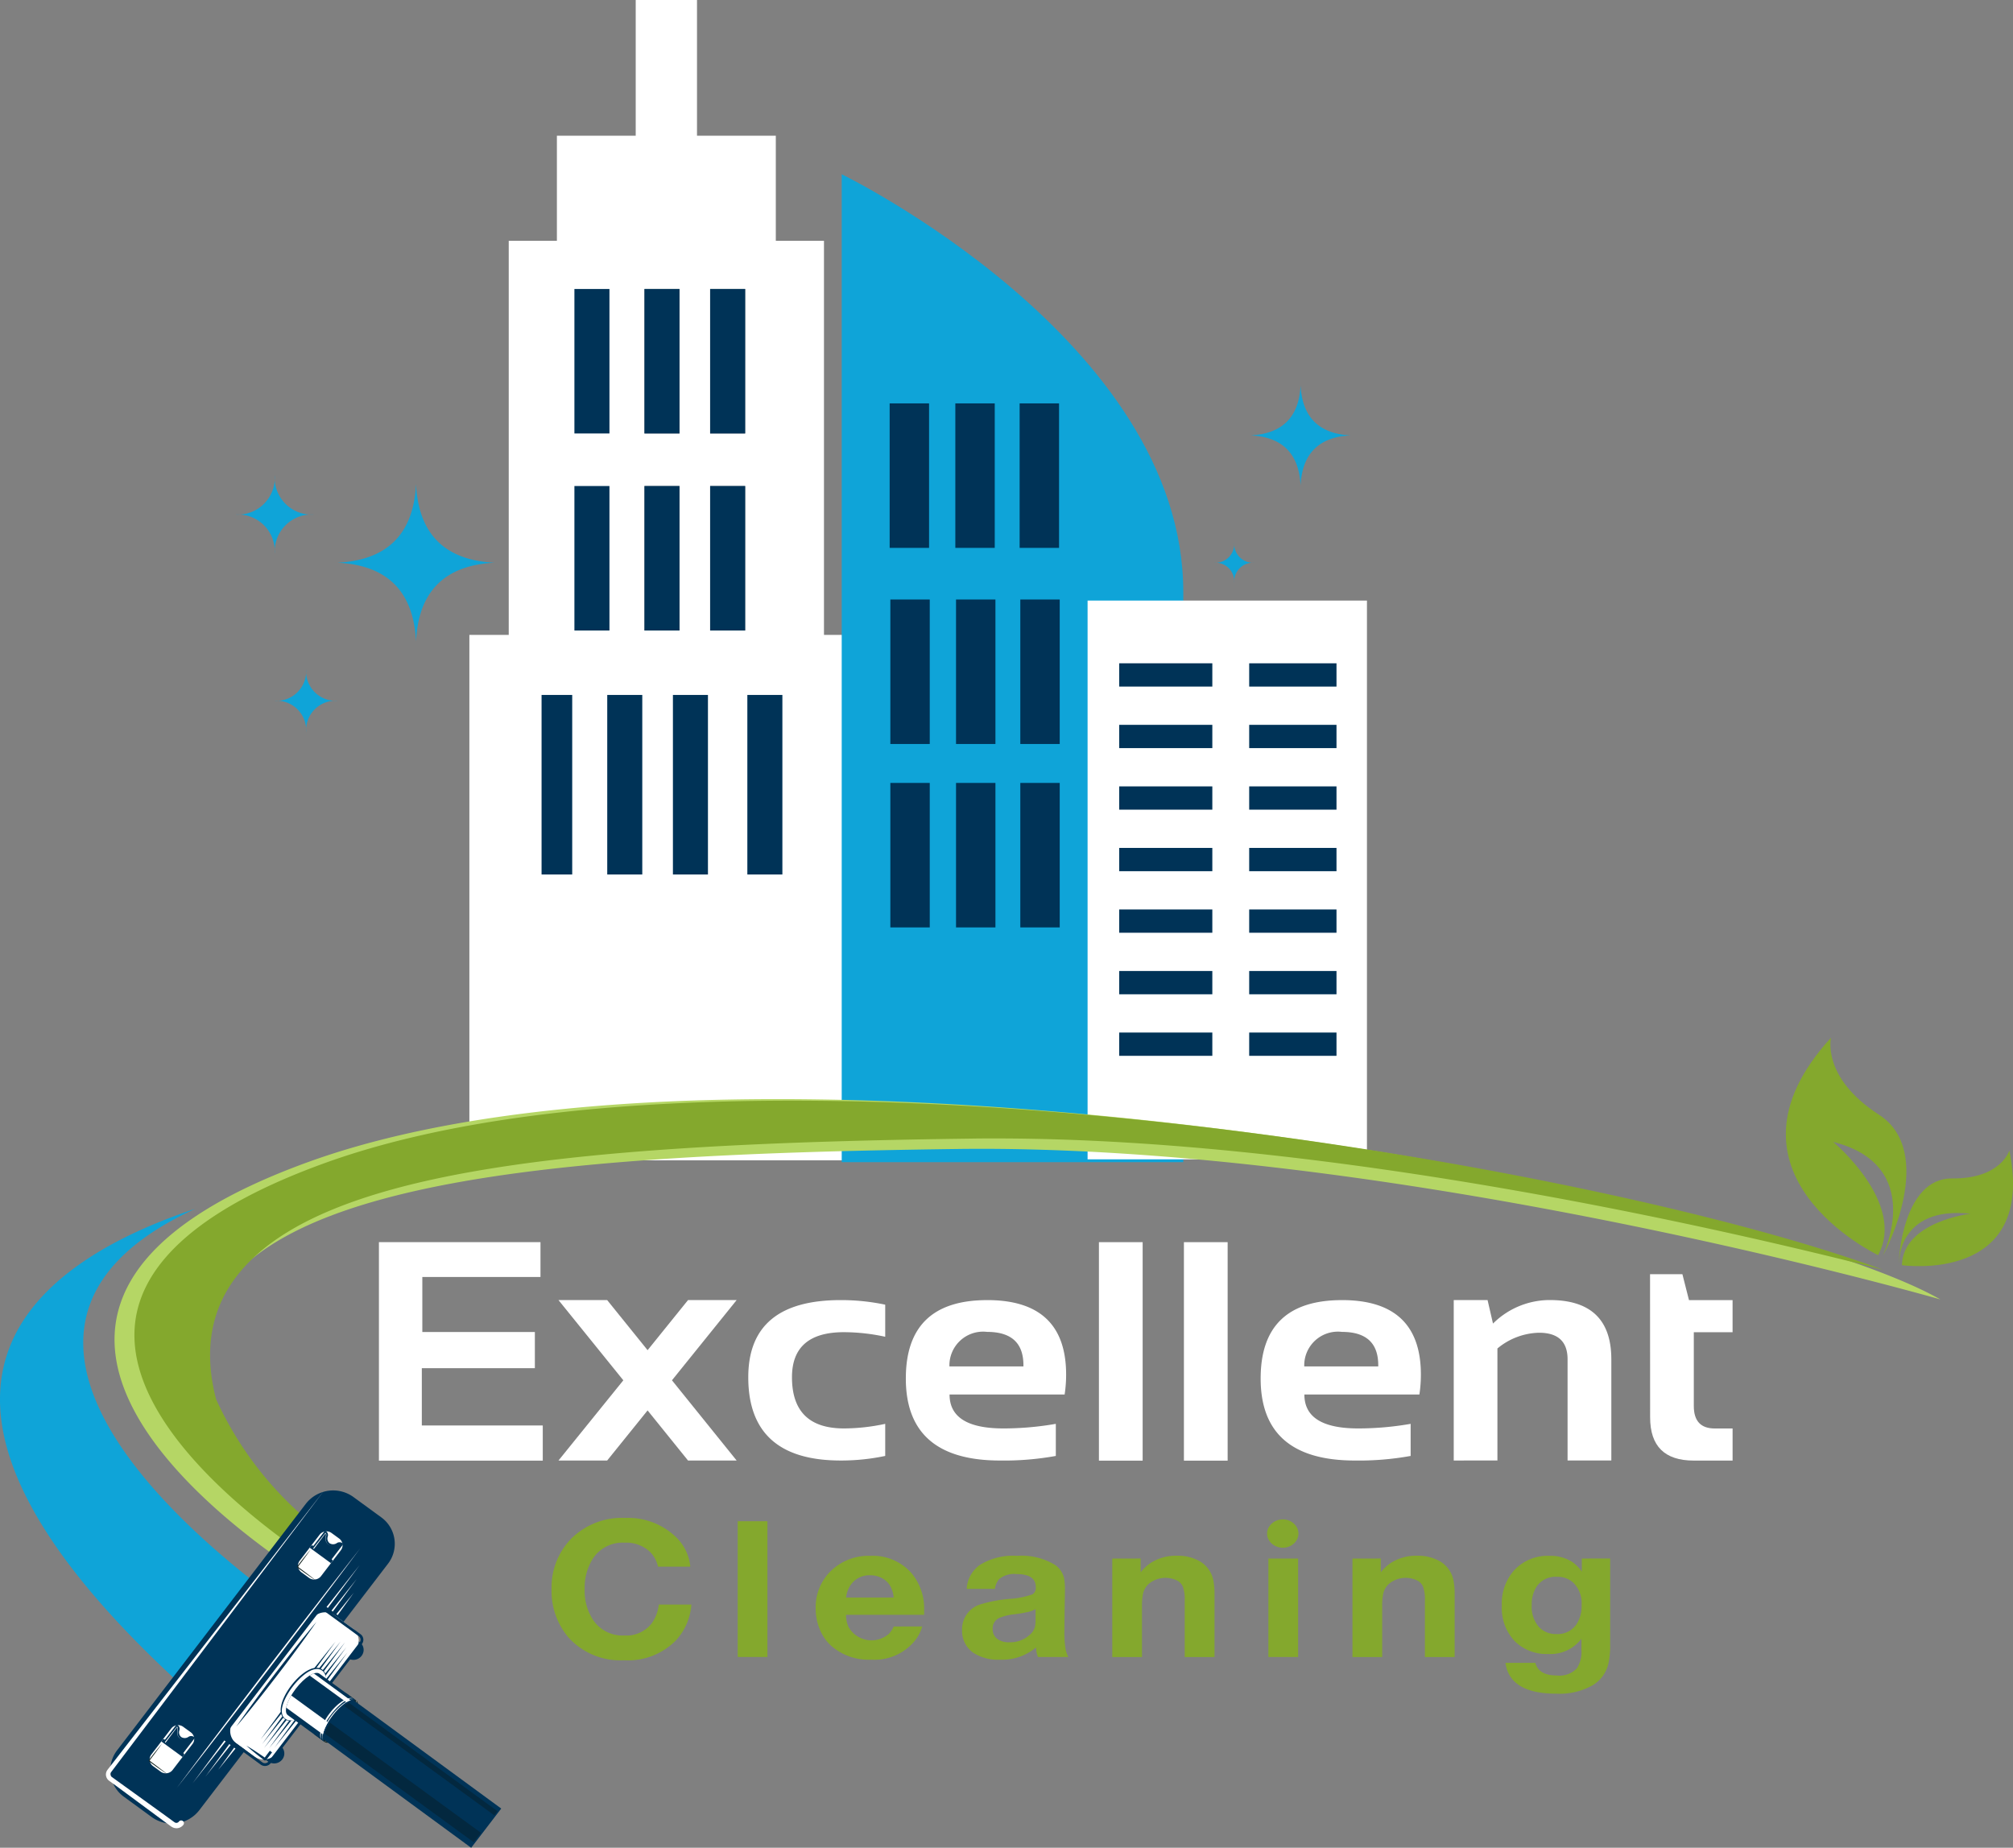 <svg xmlns="http://www.w3.org/2000/svg" xmlns:xlink="http://www.w3.org/1999/xlink" width="165.603" height="152" viewBox="0 0 165.603 152">
  <rect x="0" y="0" width="165.603" height="152" fill="#808080" stroke="none"/>
  <defs>
    <clipPath id="clip-path">
      <rect id="Rectangle_11" data-name="Rectangle 11" width="32.778" height="95.452" fill="#003357"/>
    </clipPath>
  </defs>
  <g id="logo" transform="translate(0)">
    <g id="Group_4" data-name="Group 4" transform="translate(38.61)" style="isolation: isolate">
      <g id="Group_2" data-name="Group 2" clip-path="url(#clip-path)">
        <path id="Path_1" data-name="Path 1" d="M93.372,52.228V19.81H89.41V11.166H82.926V0H77.884V11.166H71.4V19.81H67.438V52.228H64.2V95.452H96.974V52.228ZM81.486,35.659H78.6V23.773h2.882Zm5.4,0H84.007V23.773h2.882Zm0,16.209H84.007V39.982h2.882ZM78.6,39.982h2.882V51.868H78.6Z" transform="translate(-64.196)" fill="#fff"/>
        <rect id="Rectangle_1" data-name="Rectangle 1" width="2.521" height="14.768" transform="translate(5.943 57.169)" fill="#003357"/>
        <rect id="Rectangle_2" data-name="Rectangle 2" width="2.882" height="14.768" transform="translate(11.346 57.169)" fill="#003357"/>
        <rect id="Rectangle_3" data-name="Rectangle 3" width="2.882" height="14.768" transform="translate(16.749 57.169)" fill="#003357"/>
        <rect id="Rectangle_4" data-name="Rectangle 4" width="2.882" height="14.768" transform="translate(22.872 57.169)" fill="#003357"/>
        <rect id="Rectangle_5" data-name="Rectangle 5" width="2.882" height="11.886" transform="translate(8.645 39.982)" fill="#003357"/>
        <rect id="Rectangle_6" data-name="Rectangle 6" width="2.882" height="11.886" transform="translate(14.408 39.982)" fill="#003357"/>
        <rect id="Rectangle_7" data-name="Rectangle 7" width="2.882" height="11.886" transform="translate(19.811 39.982)" fill="#003357"/>
        <rect id="Rectangle_8" data-name="Rectangle 8" width="2.882" height="11.886" transform="translate(8.645 23.773)" fill="#003357"/>
        <rect id="Rectangle_9" data-name="Rectangle 9" width="2.882" height="11.886" transform="translate(14.408 23.773)" fill="#003357"/>
        <rect id="Rectangle_10" data-name="Rectangle 10" width="2.882" height="11.886" transform="translate(19.811 23.773)" fill="#003357"/>
      </g>
    </g>
    <path id="Path_2" data-name="Path 2" d="M143.231,105.1V58.2c0-20.7-28.1-34.367-28.1-34.367V105.1Z" transform="translate(-45.886 -9.498)" fill="#0fa4d8"/>
    <rect id="Rectangle_12" data-name="Rectangle 12" width="2.521" height="11.526" transform="translate(89.759 64.587)" fill="#0fa4d8"/>
    <rect id="Rectangle_13" data-name="Rectangle 13" width="3.242" height="11.886" transform="translate(73.189 33.185)" fill="#003357"/>
    <rect id="Rectangle_14" data-name="Rectangle 14" width="3.242" height="11.886" transform="translate(78.592 33.185)" fill="#003357"/>
    <rect id="Rectangle_15" data-name="Rectangle 15" width="3.242" height="11.886" transform="translate(83.882 33.185)" fill="#003357"/>
    <rect id="Rectangle_16" data-name="Rectangle 16" width="3.242" height="11.886" transform="translate(73.246 49.317)" fill="#003357"/>
    <rect id="Rectangle_17" data-name="Rectangle 17" width="3.242" height="11.886" transform="translate(78.649 49.317)" fill="#003357"/>
    <rect id="Rectangle_18" data-name="Rectangle 18" width="3.242" height="11.886" transform="translate(83.938 49.317)" fill="#003357"/>
    <rect id="Rectangle_19" data-name="Rectangle 19" width="3.242" height="11.886" transform="translate(73.246 64.407)" fill="#003357"/>
    <rect id="Rectangle_20" data-name="Rectangle 20" width="3.242" height="11.886" transform="translate(78.649 64.407)" fill="#003357"/>
    <rect id="Rectangle_21" data-name="Rectangle 21" width="3.242" height="11.886" transform="translate(83.938 64.407)" fill="#003357"/>
    <rect id="Rectangle_22" data-name="Rectangle 22" width="3.242" height="11.886" transform="translate(99.445 54.142)" fill="#003357"/>
    <rect id="Rectangle_23" data-name="Rectangle 23" width="3.242" height="11.886" transform="translate(104.734 54.142)" fill="#003357"/>
    <path id="Path_167" data-name="Path 167" d="M0,0H22.983V45.966H0Z" transform="translate(89.472 49.405)" fill="#fff"/>
    <rect id="Rectangle_25" data-name="Rectangle 25" width="7.661" height="1.915" transform="translate(92.073 54.565)" fill="#003357"/>
    <rect id="Rectangle_26" data-name="Rectangle 26" width="7.182" height="1.915" transform="translate(102.767 54.566)" fill="#003357"/>
    <rect id="Rectangle_27" data-name="Rectangle 27" width="7.661" height="1.915" transform="translate(92.073 59.628)" fill="#003357"/>
    <rect id="Rectangle_28" data-name="Rectangle 28" width="7.182" height="1.915" transform="translate(102.767 59.628)" fill="#003357"/>
    <rect id="Rectangle_29" data-name="Rectangle 29" width="7.661" height="1.915" transform="translate(92.073 64.691)" fill="#003357"/>
    <rect id="Rectangle_30" data-name="Rectangle 30" width="7.182" height="1.915" transform="translate(102.767 64.691)" fill="#003357"/>
    <rect id="Rectangle_31" data-name="Rectangle 31" width="7.661" height="1.915" transform="translate(92.073 69.753)" fill="#003357"/>
    <rect id="Rectangle_32" data-name="Rectangle 32" width="7.182" height="1.915" transform="translate(102.767 69.753)" fill="#003357"/>
    <rect id="Rectangle_33" data-name="Rectangle 33" width="7.182" height="1.915" transform="translate(102.767 74.816)" fill="#003357"/>
    <rect id="Rectangle_34" data-name="Rectangle 34" width="7.661" height="1.915" transform="translate(92.073 74.816)" fill="#003357"/>
    <rect id="Rectangle_35" data-name="Rectangle 35" width="7.661" height="1.915" transform="translate(92.073 79.878)" fill="#003357"/>
    <rect id="Rectangle_36" data-name="Rectangle 36" width="7.182" height="1.915" transform="translate(102.767 79.878)" fill="#003357"/>
    <rect id="Rectangle_37" data-name="Rectangle 37" width="7.661" height="1.915" transform="translate(92.073 84.941)" fill="#003357"/>
    <rect id="Rectangle_38" data-name="Rectangle 38" width="7.182" height="1.915" transform="translate(102.767 84.941)" fill="#003357"/>
    <path id="Path_3" data-name="Path 3" d="M47.066,74.321c.206-4.155,2.415-6.253,6.459-6.459-4.16-.208-6.253-2.417-6.459-6.461-.208,4.157-2.416,6.253-6.462,6.461,4.157.206,6.254,2.415,6.462,6.459M38.024,81.8a2.43,2.43,0,0,1,2.58-2.581,2.43,2.43,0,0,1-2.58-2.58,2.432,2.432,0,0,1-2.581,2.58A2.432,2.432,0,0,1,38.024,81.8m81.812-20.3c.133-2.647,1.538-3.981,4.111-4.112-2.645-.132-3.978-1.539-4.111-4.112-.132,2.646-1.538,3.98-4.112,4.112,2.647.131,3.98,1.537,4.112,4.112m-7.1,6.363a1.545,1.545,0,0,1,1.641,1.641,1.548,1.548,0,0,1,1.643-1.641,1.549,1.549,0,0,1-1.643-1.643,1.546,1.546,0,0,1-1.641,1.643m-77.291-.737A3.038,3.038,0,0,1,38.667,63.9a3.035,3.035,0,0,1-3.224-3.225A3.037,3.037,0,0,1,32.218,63.9a3.04,3.04,0,0,1,3.225,3.226" transform="translate(-12.841 -21.572)" fill="#0fa4d8" fill-rule="evenodd"/>
    <path id="Path_4" data-name="Path 4" d="M165.874,169.015s-44.641-12.844-80.833-12.377-66.385,2.8-61.756,20.782a28.378,28.378,0,0,0,11.46,12.609L33.2,192.95S-5.2,171,31.661,157.689s118.346,2.335,134.213,11.326" transform="translate(-6.245 -62.118)" fill="#b5d665"/>
    <path id="Path_5" data-name="Path 5" d="M35.282,192c-2.652-1.6-17.618-11.106-16.867-20.663.421-5.335,5.687-9.864,15.651-13.463,9.42-3.4,22.344-5.128,38.416-5.128,33.249,0,72.808,7.661,89.727,13.9-13.145-3.359-45.363-10.792-72.967-10.792-.653,0-1.3,0-1.95.012-32.678.421-54.241,2.522-60.755,11.675-1.923,2.7-2.409,5.972-1.442,9.725l.01.035.013.032a28.621,28.621,0,0,0,11.251,12.61Z" transform="translate(-7.329 -62.202)" fill="#84a82d"/>
    <path id="Path_6" data-name="Path 6" d="M22.857,207.374a5.547,5.547,0,0,1,1.68-2.514,6.062,6.062,0,0,1,.614-1.455,5.585,5.585,0,0,1,.9-1.436c-5.08-3.4-20.98-14.962-19.04-25.16.71-3.728,3.738-6.826,9.04-9.265C9.563,169.7,2.617,173.376.595,179.471c-2.71,8.162,3.846,18.83,19.485,31.715l2.341-2.853a6,6,0,0,1,.436-.959" transform="translate(0 -68.099)" fill="#0fa4d8"/>
    <path id="Path_7" data-name="Path 7" d="M75.966,129.129a14.214,14.214,0,0,1,3.268-.534,14.105,14.105,0,0,1-3.268-.534,14.35,14.35,0,0,1-.536-3.269,14.041,14.041,0,0,1-.531,3.269,14.133,14.133,0,0,1-3.27.534,14.248,14.248,0,0,1,3.27.534,14.041,14.041,0,0,1,.531,3.267,14.321,14.321,0,0,1,.536-3.267" transform="translate(-28.548 -50.418)" fill="#fff"/>
    <path id="Path_8" data-name="Path 8" d="M247.988,143.331s-.81,3.266,3.947,6.34.534,11.323.32,11.548c0,0,3.6-7.359-4.088-9.315,0,0,6.035,5.035,3.692,9.315,0,0-14.088-6.7-3.871-17.888" transform="translate(-97.355 -57.968)" fill="#84a82d"/>
    <path id="Path_9" data-name="Path 9" d="M268.82,158.823s-.68,2.338-4.718,2.3-4.416,6.752-4.364,6.975c0,0-.122-4.715,5.877-4.074,0,0-5.533.651-5.634,4.234,0,0,11.089,1.59,8.839-9.437" transform="translate(-103.518 -64.179)" fill="#84a82d"/>
    <path id="Path_10" data-name="Path 10" d="M65.121,171.576v2.866H55.4v4.524h9.259v2.979h-9.3v4.713h9.95v2.891H51.83V171.576Z" transform="translate(-20.657 -69.392)" fill="#fff"/>
    <path id="Path_11" data-name="Path 11" d="M81.724,186.116l-5.335-6.6h4.005l3.326,4.122,3.327-4.122h4l-5.322,6.6,5.322,6.6h-4l-3.327-4.123-3.326,4.123H76.389Z" transform="translate(-30.445 -72.567)" fill="#fff"/>
    <path id="Path_12" data-name="Path 12" d="M113.615,192.337a17.5,17.5,0,0,1-3.666.377q-7.6,0-7.6-6.85,0-6.347,7.6-6.346a17.541,17.541,0,0,1,3.666.377v2.639a16.249,16.249,0,0,0-3.395-.377q-4.276,0-4.276,3.708,0,4.21,4.276,4.21a16.247,16.247,0,0,0,3.395-.377Z" transform="translate(-40.791 -72.567)" fill="#fff"/>
    <path id="Path_13" data-name="Path 13" d="M130.6,179.518q6.489,0,6.49,6.133a10.986,10.986,0,0,1-.123,1.634H127.5q0,2.79,4.425,2.79a25.037,25.037,0,0,0,4.317-.377v2.64a23.838,23.838,0,0,1-4.588.377q-7.752,0-7.751-6.749,0-6.447,6.692-6.447m-3.1,5.454h6.082v-.1q0-2.739-2.987-2.74a2.771,2.771,0,0,0-3.1,2.841" transform="translate(-49.383 -72.567)" fill="#fff"/>
    <rect id="Rectangle_39" data-name="Rectangle 39" width="3.597" height="17.973" transform="translate(90.405 102.185)" fill="#fff"/>
    <rect id="Rectangle_40" data-name="Rectangle 40" width="3.597" height="17.973" transform="translate(97.397 102.185)" fill="#fff"/>
    <path id="Path_14" data-name="Path 14" d="M179.127,179.518q6.489,0,6.49,6.133a10.988,10.988,0,0,1-.123,1.634h-9.462q0,2.79,4.425,2.79a25.036,25.036,0,0,0,4.317-.377v2.64a23.837,23.837,0,0,1-4.588.377q-7.752,0-7.751-6.749,0-6.447,6.692-6.447m-3.1,5.454h6.082v-.1q0-2.739-2.987-2.74a2.771,2.771,0,0,0-3.1,2.841" transform="translate(-68.725 -72.567)" fill="#fff"/>
    <path id="Path_15" data-name="Path 15" d="M198.844,192.714v-13.2h2.783l.447,1.935a6.619,6.619,0,0,1,4.671-1.935q5.063,0,5.064,4.876v8.32h-3.6v-8.32q0-2.187-2.349-2.187a5.541,5.541,0,0,0-3.422,1.295v9.212Z" transform="translate(-79.25 -72.567)" fill="#fff"/>
    <path id="Path_16" data-name="Path 16" d="M225.7,175.965h2.661l.543,2.137h3.585v2.639H229.3v6.071q0,1.848,1.724,1.847h1.466v2.64h-3.2q-3.584,0-3.584-3.557Z" transform="translate(-89.956 -71.147)" fill="#fff"/>
    <path id="Path_17" data-name="Path 17" d="M86.948,216.946a4.844,4.844,0,0,1-1.289,2.964,5.521,5.521,0,0,1-4.26,1.617,5.743,5.743,0,0,1-4.558-1.871,5.865,5.865,0,0,1-1.394-3.995,5.711,5.711,0,0,1,1.657-4.177,5.91,5.91,0,0,1,4.4-1.665,5.662,5.662,0,0,1,4.128,1.529,3.867,3.867,0,0,1,1.228,2.481H84.2a2.427,2.427,0,0,0-.658-1.22,2.839,2.839,0,0,0-2.086-.753,2.906,2.906,0,0,0-2.63,1.34,4.459,4.459,0,0,0-.657,2.488,4.372,4.372,0,0,0,.684,2.513,2.914,2.914,0,0,0,2.577,1.292,2.637,2.637,0,0,0,2.236-.975,3.235,3.235,0,0,0,.6-1.569Z" transform="translate(-30.07 -84.948)" fill="#84a82d"/>
    <rect id="Rectangle_41" data-name="Rectangle 41" width="2.445" height="11.168" transform="translate(60.69 125.142)" fill="#84a82d"/>
    <path id="Path_18" data-name="Path 18" d="M120.332,220.809a3.352,3.352,0,0,1-.7,1.284,4.287,4.287,0,0,1-3.489,1.451,4.683,4.683,0,0,1-3.3-1.141,3.667,3.667,0,0,1-.938-1.348,4.52,4.52,0,0,1-.342-1.735,4.153,4.153,0,0,1,1.157-2.98,4.457,4.457,0,0,1,3.349-1.34,4.243,4.243,0,0,1,3.348,1.388,4.518,4.518,0,0,1,1.069,3.131v.333h-6.425a2.489,2.489,0,0,0,.21,1.007,2.177,2.177,0,0,0,3.322.555,2.258,2.258,0,0,0,.395-.6Zm-2.349-2.378a2.426,2.426,0,0,0-.307-.991,1.729,1.729,0,0,0-.78-.666,2.018,2.018,0,0,0-.841-.174,1.874,1.874,0,0,0-1.6.777,2.22,2.22,0,0,0-.386,1.054Z" transform="translate(-44.462 -87.012)" fill="#84a82d"/>
    <path id="Path_19" data-name="Path 19" d="M140.334,223.322h-2.5a2.4,2.4,0,0,1-.158-.785,4.318,4.318,0,0,1-2.954,1.007,3.7,3.7,0,0,1-2.218-.579,2.195,2.195,0,0,1-.912-1.87,2.138,2.138,0,0,1,1.56-2.117,11.539,11.539,0,0,1,2.332-.435,6.829,6.829,0,0,0,1.894-.374.62.62,0,0,0,.28-.6q0-1.07-1.6-1.07a1.931,1.931,0,0,0-1.42.42,1.56,1.56,0,0,0-.342.8h-2.323a2.592,2.592,0,0,1,1.078-1.966,5.2,5.2,0,0,1,3.069-.753,5.293,5.293,0,0,1,3.155.769,1.818,1.818,0,0,1,.737,1.222,5.8,5.8,0,0,1,.044.84q0,.167-.026,1.633-.018,1.41-.017,1.672a8.534,8.534,0,0,0,.1,1.562,2.683,2.683,0,0,0,.22.626m-2.691-3.939a2.644,2.644,0,0,1-.535.214,11.294,11.294,0,0,1-1.183.206,4.558,4.558,0,0,0-1.262.3.937.937,0,0,0-.552.912.982.982,0,0,0,.4.832,1.576,1.576,0,0,0,.973.261,2.361,2.361,0,0,0,1.744-.674,1.239,1.239,0,0,0,.369-.634,2.611,2.611,0,0,0,.044-.507Z" transform="translate(-52.447 -87.012)" fill="#84a82d"/>
    <path id="Path_20" data-name="Path 20" d="M154.474,215.216v1.134a3.732,3.732,0,0,1,.8-.753,3.847,3.847,0,0,1,2.192-.61,3.6,3.6,0,0,1,1.946.5,2.34,2.34,0,0,1,1.06,1.617,5.951,5.951,0,0,1,.079,1.118v5.1H158.1v-4.653a3.05,3.05,0,0,0-.158-1.149,1.019,1.019,0,0,0-.5-.507,2.17,2.17,0,0,0-2.279.269,1.569,1.569,0,0,0-.508.911,4.852,4.852,0,0,0-.071.935v4.193h-2.445v-8.1Z" transform="translate(-60.637 -87.007)" fill="#84a82d"/>
    <path id="Path_21" data-name="Path 21" d="M173.315,211.183a1.033,1.033,0,0,1,.1-.448,1.213,1.213,0,0,1,.281-.372,1.323,1.323,0,0,1,.417-.254,1.386,1.386,0,0,1,.5-.091,1.352,1.352,0,0,1,.495.091,1.294,1.294,0,0,1,.408.254,1.26,1.26,0,0,1,.277.372,1.033,1.033,0,0,1,.1.448,1.052,1.052,0,0,1-.1.452,1.167,1.167,0,0,1-.277.372,1.308,1.308,0,0,1-.408.25,1.34,1.34,0,0,1-.495.091,1.374,1.374,0,0,1-.5-.091,1.339,1.339,0,0,1-.417-.25,1.127,1.127,0,0,1-.281-.372,1.052,1.052,0,0,1-.1-.452m2.551,10.154h-2.445v-8.1h2.445Z" transform="translate(-69.075 -85.027)" fill="#84a82d"/>
    <path id="Path_22" data-name="Path 22" d="M187.319,215.216v1.134a3.732,3.732,0,0,1,.8-.753,3.847,3.847,0,0,1,2.192-.61,3.6,3.6,0,0,1,1.946.5,2.34,2.34,0,0,1,1.06,1.617,5.946,5.946,0,0,1,.079,1.118v5.1h-2.446v-4.653a3.05,3.05,0,0,0-.158-1.149,1.019,1.019,0,0,0-.5-.507,2.17,2.17,0,0,0-2.279.269,1.568,1.568,0,0,0-.508.911,4.849,4.849,0,0,0-.071.935v4.193h-2.445v-8.1Z" transform="translate(-73.727 -87.007)" fill="#84a82d"/>
    <path id="Path_23" data-name="Path 23" d="M214.333,215.221v7.094a6.678,6.678,0,0,1-.157,1.609,2.818,2.818,0,0,1-1.289,1.728,5.562,5.562,0,0,1-2.98.689q-3.832,0-4.19-2.536h2.463q.263,1.038,1.78,1.038a1.951,1.951,0,0,0,1.639-.594,2.468,2.468,0,0,0,.369-1.5v-.927a3.184,3.184,0,0,1-2.726,1.253,3.706,3.706,0,0,1-2.77-1.063,3.98,3.98,0,0,1-1.052-2.917,4.11,4.11,0,0,1,1.052-2.948A3.772,3.772,0,0,1,209.328,215a3.339,3.339,0,0,1,1.893.508,3.178,3.178,0,0,1,.781.792v-1.078Zm-4.378,1.506a1.871,1.871,0,0,0-1.643.761,2.649,2.649,0,0,0-.431,1.554,2.509,2.509,0,0,0,.624,1.846,1.909,1.909,0,0,0,1.414.547,1.865,1.865,0,0,0,1.652-.816,2.774,2.774,0,0,0,.413-1.57,2.379,2.379,0,0,0-.65-1.807,1.891,1.891,0,0,0-1.379-.515" transform="translate(-81.87 -87.012)" fill="#84a82d"/>
    <path id="Path_24" data-name="Path 24" d="M15.648,227.434l15.526-20.277a2.844,2.844,0,0,1,3.915-.558l2.282,1.666a2.689,2.689,0,0,1,.561,3.824L22.407,232.366a2.844,2.844,0,0,1-3.916.557l-2.282-1.665a2.689,2.689,0,0,1-.561-3.824" transform="translate(-6.014 -83.449)" fill="#003357"/>
    <path id="Path_25" data-name="Path 25" d="M48.168,227.606h0A.8.8,0,0,0,48,226.463l-.44-.321a.849.849,0,0,0-1.17.167.8.8,0,0,0,.167,1.143l.44.321a.85.85,0,0,0,1.171-.167" transform="translate(-18.422 -91.388)" fill="#003357"/>
    <path id="Path_26" data-name="Path 26" d="M37.321,241.773h0a.85.85,0,0,1-1.171.167l-.44-.321a.8.8,0,0,1-.167-1.143.849.849,0,0,1,1.17-.167l.44.321a.8.8,0,0,1,.168,1.143" transform="translate(-14.099 -97.035)" fill="#003357"/>
    <path id="Path_27" data-name="Path 27" d="M32.432,206.079l-11.3,14.573L16.982,226l-1.91,2.462-.449.579-.031.045c-.008.012-.023.038-.033.057a.635.635,0,0,0,.154.776l.045.035.035.026.07.052.14.1.275.2.534.395,3.373,2.493.543.4.114.084.014.01.007,0,.016.011.028.019.04.023c.016.008.033.018.048.024a.739.739,0,0,0,.328.063.715.715,0,0,0,.422-.162.654.654,0,0,0,.084-.082l.025-.03a.219.219,0,0,0-.031-.314.232.232,0,0,0-.32.028l-.016.019-.009.01a.21.21,0,0,1-.029.029.254.254,0,0,1-.149.06.265.265,0,0,1-.118-.02,1.519,1.519,0,0,1-.186-.126l-.548-.4-3.4-2.453-1.087-.784a.285.285,0,0,1-.093-.294.349.349,0,0,1,.019-.05c0-.007,0-.008.011-.02l.02-.03.441-.584,1.878-2.485,4.082-5.4Z" transform="translate(-5.774 -83.457)" fill="#fff"/>
    <path id="Path_28" data-name="Path 28" d="M31.753,231.718l6.484-8.469a1.349,1.349,0,0,1,1.858-.264l1.434,1.046a1.276,1.276,0,0,1,.266,1.814l-6.484,8.468a1.348,1.348,0,0,1-1.858.265l-1.434-1.046a1.276,1.276,0,0,1-.266-1.815" transform="translate(-12.55 -90.093)" fill="#fff"/>
    <path id="Path_29" data-name="Path 29" d="M33.647,235.019l-2.789-2.035a.572.572,0,0,1-.12-.813l7.5-9.8a.605.605,0,0,1,.832-.118l2.789,2.035a.572.572,0,0,1,.119.813l-7.5,9.8a.6.6,0,0,1-.832.118M30.922,232.3a.352.352,0,0,0,.073.5l2.789,2.035a.372.372,0,0,0,.512-.073l7.5-9.8a.352.352,0,0,0-.073-.5l-2.789-2.035a.373.373,0,0,0-.512.073Z" transform="translate(-12.204 -89.859)" fill="#003357"/>
    <path id="Path_30" data-name="Path 30" d="M35.149,242.15l-.012-.009-.024-.019-.094-.072c-.126-.1-.245-.191-.358-.28s-.22-.176-.318-.256c-.392-.319-.641-.547-.641-.547s.3.169.719.445c.106.069.221.144.341.225s.248.165.377.256l.074.051c.038-.053.077-.106.118-.159l.3-.4,0,0,.183.134,0,0-.307.4c-.05.065-.1.129-.152.192l-.019.023-.008.011a.126.126,0,0,1-.016.014.131.131,0,0,1-.123.018c-.045-.021-.03-.018-.038-.022" transform="translate(-13.432 -97.362)" fill="#003357"/>
    <path id="Path_31" data-name="Path 31" d="M36.322,242.667h0" transform="translate(-14.476 -98.039)" fill="#162623"/>
    <path id="Path_32" data-name="Path 32" d="M42.656,215.34l1.635-2.136a.675.675,0,0,0-.141-.959l-.626-.457a.714.714,0,0,0-.983.14l-1.635,2.135a.675.675,0,0,0,.141.96l.626.457a.714.714,0,0,0,.983-.14" transform="translate(-16.248 -85.678)" fill="#fff"/>
    <path id="Path_33" data-name="Path 33" d="M41.738,214.173l-.1.12c-.063.078-.156.186-.263.32s-.233.289-.365.458l-.2.26-.1.134a.376.376,0,0,0-.028.039.142.142,0,0,0-.016.056.137.137,0,0,0,.042.105c.017.014.026.019.038.029l.035.025.07.05.138.1.269.193c.174.126.341.238.482.337s.26.177.344.234a.107.107,0,0,0,.116,0,.094.094,0,0,0,.03-.028.086.086,0,0,1-.032.025.1.1,0,0,1-.105-.011c-.079-.061-.19-.151-.327-.256s-.294-.227-.467-.355l-.536-.4a.06.06,0,0,1-.019-.048c0-.019.007-.029.028-.055l.1-.135.2-.264c.129-.171.245-.333.346-.471s.182-.256.24-.337l.09-.129" transform="translate(-16.205 -86.683)" fill="#162623"/>
    <path id="Path_34" data-name="Path 34" d="M42.358,212.979l.109-.143a.114.114,0,0,1,.156-.022l.033.024.91-1.189a.1.1,0,0,1,.142-.02.386.386,0,0,1,.141.422.5.5,0,0,0,.15.564.535.535,0,0,0,.6-.019.409.409,0,0,1,.455.013.1.1,0,0,1,.02.139l-.911,1.188.033.024a.107.107,0,0,1,.022.153l-.109.143-.122-.089Z" transform="translate(-16.882 -85.661)" fill="#003357"/>
    <path id="Path_35" data-name="Path 35" d="M44.381,212.939a.581.581,0,0,1-.306-.137.488.488,0,0,1-.058-.059.381.381,0,0,1-.049-.067.445.445,0,0,1-.038-.073.71.71,0,0,1-.028-.078c-.007-.026-.013-.053-.017-.081a.744.744,0,0,1-.007-.082.853.853,0,0,1,.015-.164c0-.027.011-.054.019-.08a.293.293,0,0,0,.014-.087.252.252,0,0,0-.061-.164l-.013-.016-.014.017-.977,1.243a.037.037,0,0,0,.007.052.038.038,0,0,0,.054-.007h0l.944-1.267h-.026a.223.223,0,0,1,.056.142.273.273,0,0,1-.01.079.751.751,0,0,0-.018.083.782.782,0,0,0-.01.084c0,.028,0,.057,0,.085a.656.656,0,0,0,.01.084.631.631,0,0,0,.019.082.642.642,0,0,0,.031.079.529.529,0,0,0,.042.074.506.506,0,0,0,.052.067.564.564,0,0,0,.061.059.582.582,0,0,0,.311.13" transform="translate(-17.079 -85.758)" fill="#fff"/>
    <path id="Path_36" data-name="Path 36" d="M23.994,239.711l-1.635,2.136a.713.713,0,0,1-.982.14l-.626-.456a.675.675,0,0,1-.141-.96l1.635-2.136a.714.714,0,0,1,.983-.14l.626.456a.675.675,0,0,1,.141.96" transform="translate(-8.158 -96.243)" fill="#fff"/>
    <path id="Path_37" data-name="Path 37" d="M21.443,240.681l-.1.12c-.063.078-.155.186-.263.32s-.233.289-.365.458l-.2.26c-.035.044-.069.089-.1.133a.372.372,0,0,0-.029.039.142.142,0,0,0-.016.056.135.135,0,0,0,.041.105c.017.014.026.019.038.029l.034.025.07.05.138.1.269.193c.174.126.34.238.481.337s.26.177.344.234a.108.108,0,0,0,.117,0,.086.086,0,0,0,.029-.028.088.088,0,0,1-.032.025.1.1,0,0,1-.106-.011c-.079-.061-.19-.152-.327-.256s-.294-.227-.467-.355l-.536-.4a.06.06,0,0,1-.019-.048c0-.019.007-.029.028-.055l.1-.135.2-.263c.129-.171.244-.333.346-.471s.182-.256.24-.337l.09-.129" transform="translate(-8.116 -97.248)" fill="#162623"/>
    <path id="Path_38" data-name="Path 38" d="M22.062,239.486l.109-.143a.114.114,0,0,1,.156-.022l.033.024.91-1.189a.1.1,0,0,1,.142-.02.386.386,0,0,1,.141.422.505.505,0,0,0,.15.564.536.536,0,0,0,.6-.019.409.409,0,0,1,.455.013.1.1,0,0,1,.02.139l-.911,1.188.033.024a.107.107,0,0,1,.022.153l-.109.143-.122-.089Z" transform="translate(-8.793 -96.226)" fill="#003357"/>
    <path id="Path_39" data-name="Path 39" d="M24.085,239.446a.58.58,0,0,1-.3-.137.491.491,0,0,1-.058-.06.452.452,0,0,1-.049-.067.564.564,0,0,1-.038-.073.616.616,0,0,1-.045-.159.617.617,0,0,1-.007-.082.761.761,0,0,1,0-.082.752.752,0,0,1,.011-.081c0-.027.012-.053.019-.08a.294.294,0,0,0,.014-.087.252.252,0,0,0-.061-.164l-.014-.016-.013.017-.977,1.243a.037.037,0,0,0,.007.052.038.038,0,0,0,.054-.007h0l.944-1.267h-.027a.224.224,0,0,1,.057.142.254.254,0,0,1-.011.079c-.007.027-.013.055-.017.083a.654.654,0,0,0-.01.084.664.664,0,0,0,0,.085.567.567,0,0,0,.01.084.609.609,0,0,0,.05.162.531.531,0,0,0,.041.074.5.5,0,0,0,.052.067.63.63,0,0,0,.061.059.583.583,0,0,0,.31.13" transform="translate(-8.99 -96.323)" fill="#fff"/>
    <path id="Path_40" data-name="Path 40" d="M38.9,224.061s-.442.515-1.081,1.306c-.161.2-.334.411-.515.64s-.374.467-.569.718-.4.507-.6.771l-.618.8-.61.8c-.2.265-.4.529-.588.783-.38.508-.73.986-1.027,1.4-.595.823-.976,1.383-.976,1.383s.442-.515,1.081-1.306c.32-.395.691-.858,1.083-1.357.2-.25.4-.506.6-.771l.618-.8.611-.8c.2-.265.4-.529.588-.783s.372-.5.543-.736.334-.457.484-.663c.595-.822.977-1.382.977-1.382" transform="translate(-12.88 -90.624)" fill="#003357"/>
    <path id="Path_41" data-name="Path 41" d="M45.571,233.751l.862.629c.354.259.057,1.231-.663,2.171s-1.591,1.493-1.945,1.235l-.862-.629Z" transform="translate(-17.123 -94.486)" fill="#162623"/>
    <path id="Path_42" data-name="Path 42" d="M37.79,233.181,35.928,235.5l1.741-2.383-.022-.012a.853.853,0,0,1-.131-.111l-1.747,2.175,1.661-2.278a1.462,1.462,0,0,1-.082-.18c0-.009,0-.019-.007-.029l-1.691,2.1,1.658-2.274a1.459,1.459,0,0,1,.009-.382,2.734,2.734,0,0,1,.176-.62,4.577,4.577,0,0,1,.307-.615,6.081,6.081,0,0,1,.4-.587,5.961,5.961,0,0,1,.47-.534,4.4,4.4,0,0,1,.525-.453,2.63,2.63,0,0,1,.569-.325,1.435,1.435,0,0,1,.307-.09l1.746-2.174-1.574,2.159a.928.928,0,0,1,.109,0,.726.726,0,0,1,.121.023l1.754-2.183L40.6,228.966l.009,0,.057.031c.017.011.032.023.048.034a.51.51,0,0,1,.052.04l1.83-2.283-1.739,2.381a.719.719,0,0,1,.108.189L42.7,227.2l-1.7,2.326s.01.1.011.15,0,.084,0,.084,0-.029-.006-.084a1.054,1.054,0,0,0-.051-.229c0-.013-.011-.028-.016-.042l-.008-.006,0,0a.663.663,0,0,0-.175-.244.6.6,0,0,0-.086-.063c-.016-.01-.033-.021-.049-.029l-.051-.023a.72.72,0,0,0-.235-.053.894.894,0,0,0-.173.01l-.037.006a1.393,1.393,0,0,0-.325.1,2.7,2.7,0,0,0-.533.328,4.822,4.822,0,0,0-.5.449,5.779,5.779,0,0,0-.455.525,5.855,5.855,0,0,0-.393.57,4.937,4.937,0,0,0-.31.592,2.9,2.9,0,0,0-.188.588,1.366,1.366,0,0,0-.017.434l0,.01a.813.813,0,0,0,.019.1.668.668,0,0,0,.247.374.684.684,0,0,0,.334.135.972.972,0,0,0,.239,0l.063-.009.022,0-.021.005-.063.016a.248.248,0,0,1-.069.008l-1.828,2.275,1.65-2.262a1.06,1.06,0,0,1-.218-.045" transform="translate(-14.209 -91.689)" fill="#003357"/>
    <path id="Path_43" data-name="Path 43" d="M44.7,230.482l-.107-.078,1.768-2.2Z" transform="translate(-17.771 -92.275)" fill="#003357"/>
    <path id="Path_44" data-name="Path 44" d="M39.323,237.52l-1.768,2.2,1.661-2.279Z" transform="translate(-14.968 -95.957)" fill="#003357"/>
    <path id="Path_45" data-name="Path 45" d="M46.939,234.776l.02.048.011.026.007.032a.378.378,0,0,1,.013.081.563.563,0,0,1,0,.1l0,.058c0,.02-.006.04-.009.061a1.874,1.874,0,0,1-.069.281,3.385,3.385,0,0,1-.127.319c-.026.055-.052.112-.082.169s-.06.116-.094.173c-.064.117-.14.233-.217.352-.038.059-.08.116-.12.175l-.128.171-.134.17c-.046.054-.09.109-.138.162-.094.1-.187.209-.284.3-.048.048-.1.093-.144.136s-.1.085-.143.126c-.1.079-.188.149-.277.209a1.958,1.958,0,0,1-.256.144l-.058.026-.056.019a.553.553,0,0,1-.1.027.4.4,0,0,1-.083.011l-.034,0-.028,0-.052-.006.051.014.029.007.034,0a.352.352,0,0,0,.088,0,.567.567,0,0,0,.108-.015l.061-.013.064-.02a1.735,1.735,0,0,0,.28-.124c.048-.028.1-.057.15-.089s.1-.067.152-.106a3.336,3.336,0,0,0,.309-.254,4.194,4.194,0,0,0,.3-.3c.049-.054.1-.11.145-.166l.137-.17.13-.179c.041-.061.083-.12.122-.181.078-.122.148-.245.212-.368a3.684,3.684,0,0,0,.162-.362c.023-.058.042-.117.061-.173s.032-.112.045-.165a1.454,1.454,0,0,0,.043-.3c0-.022,0-.044,0-.065l0-.061a.587.587,0,0,0-.016-.105.381.381,0,0,0-.026-.082c0-.012-.008-.022-.013-.032l-.015-.024-.027-.044" transform="translate(-17.677 -94.895)" fill="#fff"/>
    <path id="Path_46" data-name="Path 46" d="M55.952,246.441l2.334-3.048L45.519,234.03l-2.334,3.048Z" transform="translate(-17.212 -94.597)" fill="#003357"/>
    <path id="Path_47" data-name="Path 47" d="M42.919,237l2.471-3.227,12.95,9.5-2.471,3.227Zm2.516-2.913-2.2,2.868,12.583,9.229,2.2-2.868Z" transform="translate(-17.106 -94.494)" fill="#003357"/>
    <path id="Path_48" data-name="Path 48" d="M39.259,234.484c-.354-.259-.057-1.23.663-2.171s1.591-1.493,1.945-1.235l3,2.189-.011.015c-.4-.122-1.188.415-1.851,1.28s-.967,1.758-.734,2.1l-.011.014-3-2.189" transform="translate(-15.587 -93.395)" fill="#003357"/>
    <path id="Path_49" data-name="Path 49" d="M46.476,234.47l-.051-.014-.028-.007-.035,0a.357.357,0,0,0-.088,0,.564.564,0,0,0-.108.015l-.061.013-.063.021a1.645,1.645,0,0,0-.28.124c-.049.028-.1.057-.15.089s-.1.067-.153.106a3.339,3.339,0,0,0-.309.254c-.1.093-.2.194-.3.3-.049.054-.1.11-.144.165l-.139.172-.129.177c-.041.061-.084.121-.122.182-.078.122-.149.245-.211.368a3.31,3.31,0,0,0-.163.361c-.023.058-.041.117-.061.173s-.032.112-.045.166a1.593,1.593,0,0,0-.042.3c0,.022,0,.045,0,.065s0,.042,0,.061a.6.6,0,0,0,.016.106.375.375,0,0,0,.026.082l.013.032.016.025.028.044-.02-.047-.011-.026c0-.01,0-.021-.007-.032a.423.423,0,0,1-.013-.081.567.567,0,0,1,0-.1c0-.018,0-.037,0-.057l.009-.062a1.957,1.957,0,0,1,.069-.281,3.222,3.222,0,0,1,.127-.319c.026-.055.052-.112.082-.169s.06-.116.093-.174c.064-.117.141-.233.217-.352.038-.059.079-.116.12-.174l.129-.173.133-.169c.046-.054.091-.11.138-.162.094-.105.187-.209.284-.3.048-.048.1-.093.144-.137s.1-.085.143-.126a3.449,3.449,0,0,1,.278-.209,1.943,1.943,0,0,1,.256-.144l.058-.026.055-.019a.643.643,0,0,1,.1-.027.454.454,0,0,1,.083-.011l.034,0,.029,0,.053.006" transform="translate(-17.452 -94.762)" fill="#fff"/>
    <path id="Path_50" data-name="Path 50" d="M46.758,234.673l-.052-.012-.028-.006-.035,0a.4.4,0,0,0-.087,0,.564.564,0,0,0-.106.019l-.06.014-.062.022a1.659,1.659,0,0,0-.274.129c-.048.028-.1.059-.147.091s-.1.068-.15.107a3.5,3.5,0,0,0-.3.256c-.1.094-.2.2-.3.3-.049.054-.1.11-.143.164l-.138.171-.128.176c-.041.061-.083.12-.121.181-.077.122-.15.242-.213.364a3.246,3.246,0,0,0-.166.357c-.025.058-.042.116-.063.171s-.034.111-.049.164a1.539,1.539,0,0,0-.049.293c0,.022,0,.044,0,.064s0,.041,0,.06a.6.6,0,0,0,.012.1.391.391,0,0,0,.022.082l.011.032.014.025.026.045s-.008-.016-.023-.047l-.012-.025-.008-.033a.4.4,0,0,1-.017-.081.555.555,0,0,1-.005-.1c0-.019,0-.038,0-.058s0-.042.008-.063a1.846,1.846,0,0,1,.062-.285c.016-.051.034-.1.054-.159s.041-.11.068-.166.051-.114.081-.171.058-.117.091-.176c.064-.118.137-.238.215-.356.038-.059.081-.117.121-.176l.129-.174.134-.17c.047-.055.091-.111.139-.164.1-.106.191-.209.289-.3.049-.048.1-.092.147-.135s.1-.085.146-.124.1-.075.144-.111.1-.066.141-.1a1.929,1.929,0,0,1,.262-.139l.06-.025.057-.018a.614.614,0,0,1,.1-.023.4.4,0,0,1,.084-.008h.035l.028,0,.052.008" transform="translate(-17.57 -94.845)" fill="#fff"/>
    <path id="Path_51" data-name="Path 51" d="M39.563,232.9l3.022,2.205a3.284,3.284,0,0,0-.413,1l-3.022-2.2a3.266,3.266,0,0,1,.413-1m1.516-1.641,3.022,2.2a1.762,1.762,0,0,1,.345-.167l-3.022-2.206a1.73,1.73,0,0,0-.345.168" transform="translate(-15.603 -93.425)" fill="#fff"/>
    <path id="Path_52" data-name="Path 52" d="M46.419,235.1l12.217,8.915-.263.343-12.335-9a2.763,2.763,0,0,1,.381-.257m-1.98,2.537,12.241,8.933.595-.777-12.422-9.065a3.738,3.738,0,0,0-.414.909" transform="translate(-17.711 -95.022)" fill="#03283f"/>
    <path id="Path_53" data-name="Path 53" d="M44.774,219.8l2.608-3.515-2.715,3.437Z" transform="translate(-17.802 -87.525)" fill="#fff"/>
    <path id="Path_54" data-name="Path 54" d="M46.116,221.889l1.327-1.842-1.434,1.764Z" transform="translate(-18.337 -89.024)" fill="#fff"/>
    <path id="Path_55" data-name="Path 55" d="M45.45,220.849l1.967-2.678-2.074,2.6Z" transform="translate(-18.072 -88.276)" fill="#fff"/>
    <path id="Path_56" data-name="Path 56" d="M28.96,240.257l-2.608,3.515,2.715-3.437Z" transform="translate(-10.503 -97.079)" fill="#fff"/>
    <path id="Path_57" data-name="Path 57" d="M31.151,241.237l-1.327,1.842,1.434-1.764Z" transform="translate(-11.886 -97.469)" fill="#fff"/>
    <path id="Path_58" data-name="Path 58" d="M30.061,240.751l-1.967,2.678,2.074-2.6Z" transform="translate(-11.197 -97.276)" fill="#fff"/>
    <path id="Path_59" data-name="Path 59" d="M39.231,214.044,36.846,217.1l-2.43,3.141-2.774,3.609-2.759,3.619-2.4,3.164-2.325,3.1,2.385-3.054,2.43-3.141,2.774-3.609,2.759-3.619,2.4-3.164,2.325-3.1" transform="translate(-9.629 -86.632)" fill="#fff"/>
  </g>
</svg>
